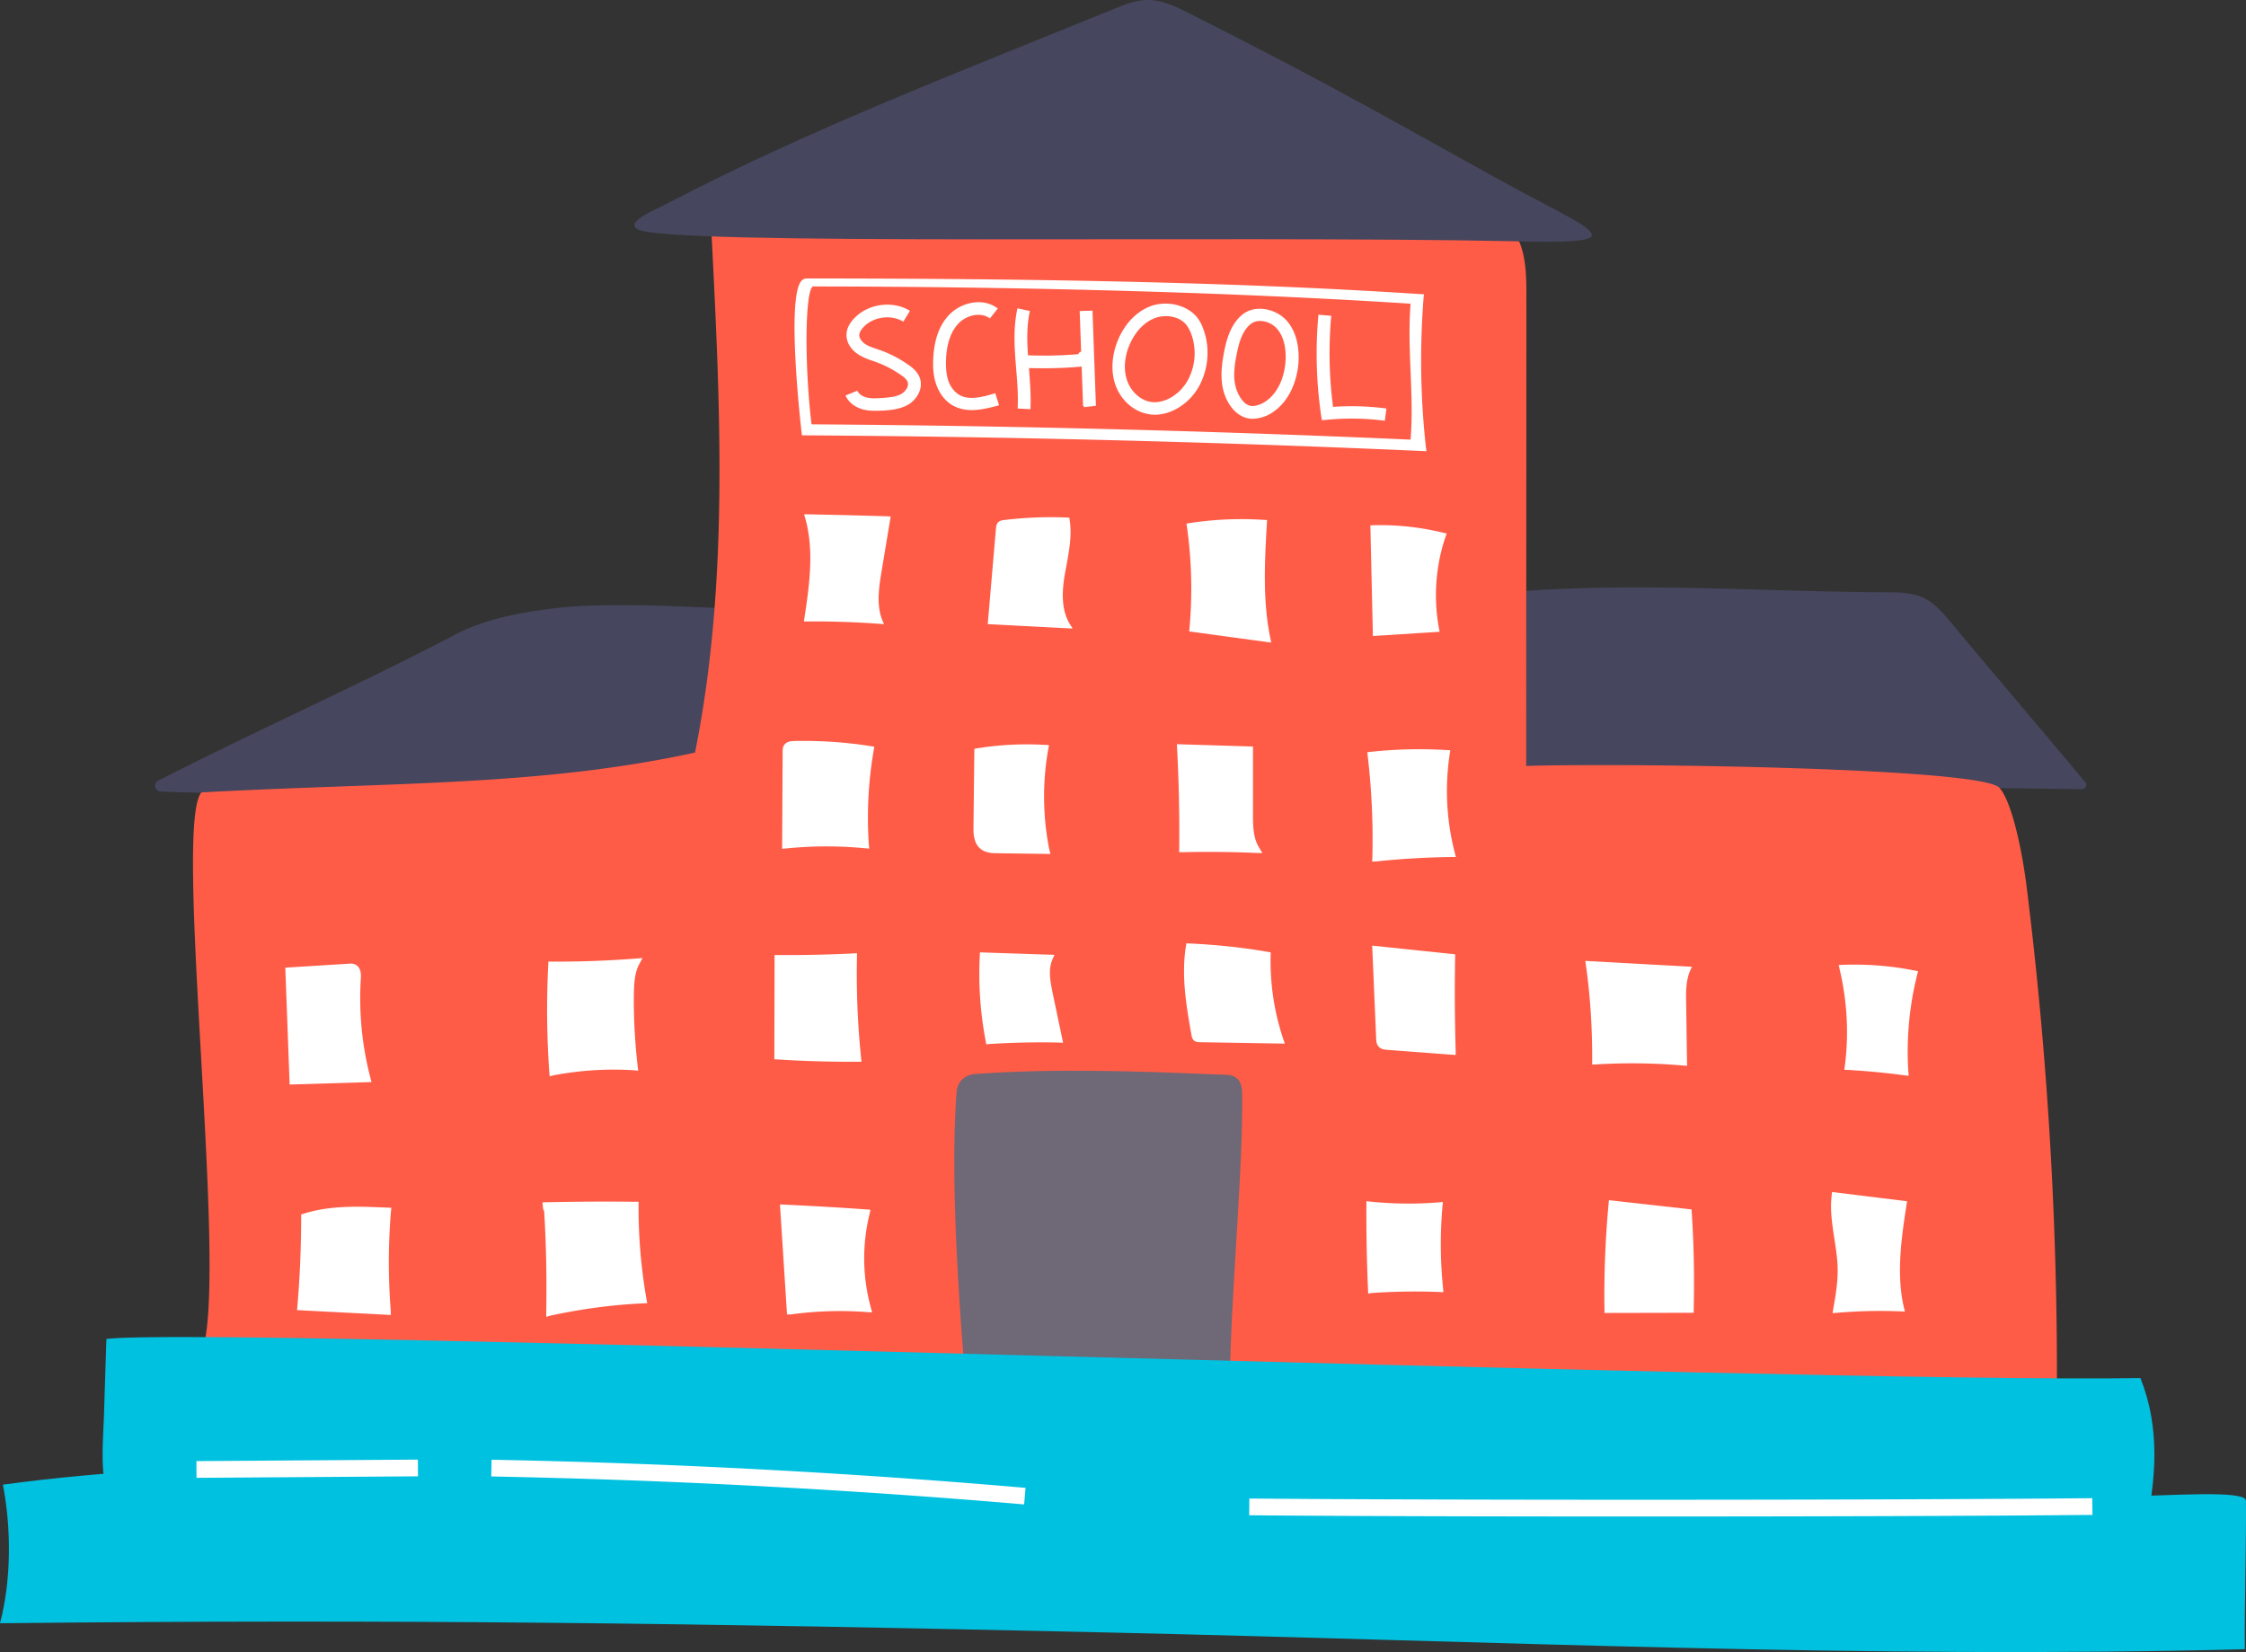 <svg width="87" height="64" fill="none" xmlns="http://www.w3.org/2000/svg"><rect width="100%" height="100%" fill="#333333" stroke="none"/><path d="M6.126 30.243c-.202.103-.133.406.098.42 5.812.255 13.845-.386 19.406-1.034l2.647-.31c.203-.02.42-.048.587-.158.195-.125.307-.345.412-.552a27.84 27.84 0 001.844-4.9c-1.844-.035-6.818-.448-9.395-.172-1.341.144-2.892.413-4.08 1.04-3.632 1.91-7.823 3.77-11.519 5.666zm69.449-6.127c1.928 2.315 3.311 3.921 5.197 6.182.091.11.014.275-.125.275l-23.066-.317c-.273-.006-.58-.02-.783-.206-.237-.22-.23-.593-.202-.917l.482-6.051c5.113-.627 10.862-.159 16.017-.138.483 0 .986.014 1.426.22.433.214.747.586 1.054.952z" fill="#46465E"/><path d="M79.676 53.627a152.772 152.772 0 00-1.18-19.325c-.154-1.22-.539-3.212-1.048-3.784-.685-.765-14.118-.965-18.33-.847 0-6.114.007-12.22.007-18.333 0-.965-.05-2.047-.783-2.688-.412-.365-.978-.517-1.523-.62-2.081-.4-4.219-.338-6.342-.276-7.65.227-15.298.448-22.947.675.349 6.906.754 13.943-.608 20.725-6.036 1.316-11.806 1.144-19.12 1.544-1.061 1.22.874 17.174.147 21.179 5.49.978 58.86 2.274 71.727 1.75z" fill="#FF5C47"/><path d="M57.714 6.762c-4.562-2.537-6.95-3.88-11.617-6.23-.531-.27-1.083-.545-1.677-.532-.433.007-.852.173-1.25.338C37.575 2.62 31.218 5.06 25.874 7.871c-.489.255-1.655.71-1.188 1.006 1.034.662 22.682.235 33.985.469.663.014 2.961.103 2.99-.22.034-.352-1.293-.89-3.947-2.364z" fill="#46465E"/><path d="M47.934 41.794c.168.165.182.413.182.648.035 3.825-.67 9.635-.44 13.453-3.067-.345-6.965.2-10.004.737-.349-3.77-.936-10.365-.614-14.363.028-.358.328-.634.691-.661 3.13-.228 6.385-.11 9.459.02.265.007.551-.014.726.166z" fill="#6E6877"/><path d="M86.997 58.135c.02 1.364-.063 4.39-.042 5.754-14.593.38-29.053-.31-44.05-.648-15.878-.358-27.516-.523-42.905-.358.44-1.654.44-3.687.112-5.369 8.04-1.089 16.199-.737 24.31-.379 6.181.269 12.37.538 18.552.813 13.133.572 26.252.014 39.398.014 1.537-.007 4.618-.255 4.625.172z" fill="#01C1E0"/><path d="M83.092 59.292c.433-2.019.587-3.983-.182-5.906-13.028.207-74.751-2.02-78.789-1.516-.035 1.02-.062 2.04-.097 3.06-.028.889-.182 2.343.244 3.129 7.377.151 14.753.296 22.137.448 2.228.048 4.45.09 6.671.269 2.606.213 5.183.606 7.789.826 3.933.331 7.893.27 11.84.2 9.633-.172 20.76-.344 30.387-.51z" fill="#01C1E0"/><path d="M31.183 16.734c7.977.048 15.948.248 23.918.607a30.467 30.467 0 01-.09-5.81c-7.706-.503-16.04-.6-23.758-.607-.587-.007-.273 4.156-.07 5.81z" fill="#FF5C47"/><path d="M55.255 17.479l-.16-.007a627.394 627.394 0 00-23.912-.607h-.119l-.014-.117c-.007-.055-.607-5.197-.007-5.865a.263.263 0 01.21-.096c7.265.006 15.773.082 23.764.606l.14.007-.014.138a30.848 30.848 0 00.09 5.789l.022.152zm-23.82-1.041a618.07 618.07 0 0123.205.593c.14-1.792-.14-3.48 0-5.266-7.733-.496-16.122-.662-23.15-.668-.307.158-.335 3.005-.055 5.34zm2.808 7.74l-.21-.014a33.887 33.887 0 00-2.515-.09h-.377l.021-.151c.182-1.206.384-2.571.035-3.825l-.049-.173h.182c1.006.021 2.019.042 3.017.076l.154.007-.35 2.109c-.097.593-.209 1.268.008 1.868l.084.193zm7.307.172l-3.29-.172.32-3.722c.008-.055.015-.138.07-.207.07-.082.175-.096.238-.103.803-.097 1.62-.131 2.424-.097l.112.007.014.11c.084.572-.021 1.145-.12 1.696-.02.124-.048.248-.069.372-.098.579-.168 1.316.168 1.902l.132.214zm7.69.544l-3.178-.434.014-.124a17.132 17.132 0 00-.098-3.921l-.02-.131.132-.021c.943-.145 1.9-.186 2.857-.124l.133.007-.007.13c-.084 1.462-.168 2.971.132 4.44l.035.178zm3.94-.254l-.098-4.287.133-.007c.908-.021 1.802.076 2.682.29l.14.034-.049.137a7.093 7.093 0 00-.251 3.522l.028.145-2.585.165zm-22.884 8.242l.02-3.77c0-.069 0-.193.085-.282.097-.117.265-.117.342-.124.992-.021 2.005.041 2.99.2l.132.02-.02.131a15.307 15.307 0 00-.19 3.66l.015.158-.16-.014a15.591 15.591 0 00-3.054.007l-.16.014zm10.394.2l-2.047-.028c-.181 0-.44-.006-.635-.151-.273-.2-.308-.545-.3-.89l.034-3.004.112-.02a11.974 11.974 0 012.627-.132l.153.007-.028.152a10.502 10.502 0 00.042 3.908l.042.158zm8.208-.034l-.252-.007a43.095 43.095 0 00-2.829-.028h-.14v-.138a60.587 60.587 0 00-.083-3.9l-.007-.145 2.948.09v2.611c0 .435 0 .924.237 1.303l.126.214zm4.254.33l.007-.151a27.736 27.736 0 00-.181-3.956l-.014-.131.132-.014a17.348 17.348 0 012.934-.069l.147.007-.021.145a9.55 9.55 0 00.196 3.825l.042.165h-.175c-.964.014-1.95.07-2.913.172l-.154.007zm-20.16 7.754c-.95 0-1.914-.028-2.87-.09l-.127-.007.008-4.038h.14c.97.007 1.948-.014 2.905-.062l.147-.007v.145a31.805 31.805 0 00.16 3.914l.014.145h-.377zm5.211-.676l-.02-.117a13.872 13.872 0 01-.231-3.315l.007-.13 2.885.096-.077.179c-.168.386-.09.827.014 1.33l.398 1.895-.168-.006c-.887-.021-1.788 0-2.675.055l-.133.014zm11.568-.027l-3.304-.055c-.049 0-.126 0-.195-.048-.091-.063-.112-.173-.12-.228-.188-1.068-.404-2.274-.216-3.439l.021-.117.119.007c1.013.048 2.033.151 3.025.324l.118.02v.117a9.493 9.493 0 00.49 3.247l.062.172zm6.615.441l-2.654-.2c-.084-.007-.217-.014-.315-.11-.104-.104-.111-.248-.111-.338l-.154-3.59 3.213.337v.124a77.775 77.775 0 00.021 3.618v.16zm-35.094.827l-.014-.152a34.495 34.495 0 01-.042-4.162l.007-.131h.398c.992 0 2.005-.042 2.997-.117l.251-.021-.119.22c-.188.345-.21.772-.216 1.172-.014.93.042 1.882.147 2.812l.02.159-.16-.014c-1.041-.07-2.096 0-3.116.193l-.153.041zm-10.073.317l-.168-4.528 2.438-.151c.084-.007.181-.021.293.04.217.125.203.414.196.518a12.196 12.196 0 00.37 3.86l.042.165-3.171.096zm3.918 8.926l-3.632-.187.014-.138a41.13 41.13 0 00.147-3.473v-.097l.098-.027c.58-.186 1.236-.27 2.067-.27.405 0 .824.022 1.188.035l.14.007-.015.138a23.729 23.729 0 00-.007 3.86v.151zm6.022.075v-.172c.02-1.289 0-2.585-.077-3.86a.248.248 0 00-.035-.13h-.007l-.028-.27.05-.006h.013a98.979 98.979 0 013.528-.021h.132v.13a20.55 20.55 0 00.308 3.647l.028.151-.154.007c-1.208.055-2.417.22-3.597.476l-.161.048zm9.326-.096l-.273-4.26.154.007c1.055.049 2.123.11 3.192.186l.16.014-.034.159a7.19 7.19 0 00.049 3.632l.049.186-.196-.014a14.051 14.051 0 00-2.948.09h-.154zm34.864-9.629l-.147-.013a23.072 23.072 0 00-3.38-.042l-.148.007v-.145c.007-1.24-.07-2.488-.244-3.714l-.021-.159 4.128.228-.077.172c-.16.386-.153.82-.146 1.24l.035 2.426zm8.585.386l-.168-.02a28.12 28.12 0 00-2.18-.207l-.146-.007.021-.145c.16-1.254.09-2.515-.203-3.756l-.034-.158.167-.007c.93-.035 1.858.041 2.766.22l.14.028-.035.138a12.32 12.32 0 00-.342 3.75l.014.164zM52.998 50.12l-.006-.139a64.915 64.915 0 01-.063-3.294v-.152l.146.014c.88.09 1.775.103 2.655.028l.16-.014-.014.158a16.712 16.712 0 00.022 3.185l.013.151-.16-.007c-.873-.034-1.76-.02-2.634.042l-.118.027zm9.152.743v-.13a38.312 38.312 0 01.16-4.101l.014-.138 3.2.358.006.11c.084 1.248.105 2.516.077 3.764v.13l-3.458.007zm8.836.007l.028-.172c.09-.51.181-1.04.168-1.578-.007-.372-.07-.758-.126-1.13-.084-.552-.175-1.117-.105-1.682l.014-.131 2.906.358-.021.138c-.189 1.24-.405 2.654-.105 3.963l.042.172-.175-.007a19.544 19.544 0 00-2.458.056l-.168.013zm-54.799 5.674l-8.578.058.004.648 8.578-.058-.004-.648zM39.67 58.28a312.341 312.341 0 00-20.642-1.083l.014-.648c6.88.131 13.838.496 20.684 1.09l-.056.64zm23.849.468c-5.777 0-11.443-.014-15.13-.048l.006-.648c7.915.069 25.008.062 32.65-.014l.007.648c-4.087.041-10.883.062-17.534.062z" fill="#fff"/><path d="M33.886 15.914a1.96 1.96 0 01-.44-.048c-.321-.083-.587-.283-.691-.545l.454-.186c.049.117.188.22.356.262.189.048.412.035.608.02.293-.02.558-.047.754-.165.154-.096.294-.296.23-.454-.034-.104-.146-.193-.258-.27a4.13 4.13 0 00-.964-.502l-.133-.049a2.352 2.352 0 01-.558-.248c-.294-.193-.468-.482-.454-.778.007-.207.104-.414.286-.607.538-.579 1.495-.717 2.172-.303l-.258.42c-.475-.29-1.174-.193-1.55.22-.07.077-.154.187-.154.297-.008.117.09.255.23.352.126.082.287.137.454.193l.14.048c.384.138.747.33 1.083.565.167.117.349.269.433.496.153.414-.112.841-.44 1.04-.322.187-.699.214-.978.235-.098 0-.21.007-.322.007zm3.752-.028c-.245 0-.482-.048-.706-.165-.307-.165-.545-.469-.67-.84-.098-.283-.133-.6-.112-.993.035-.738.244-1.31.628-1.703.447-.461 1.286-.682 1.872-.234l-.307.386c-.35-.269-.908-.124-1.208.186-.294.303-.462.772-.49 1.392-.013.338.015.6.084.82.084.256.252.462.447.573.378.206.888.075 1.377-.076l.146.469c-.335.09-.705.185-1.061.185zm2.277-.034l-.496-.027c.028-.497-.014-1.014-.056-1.517-.063-.778-.126-1.578.049-2.364l.482.104c-.16.716-.098 1.447-.035 2.219.035.524.084 1.061.056 1.585zm2.047-.076l.055-.041h-.063l-.132-3.687.496-.014.133 3.687-.49.055zm2.773.29c-.112 0-.23-.014-.336-.042-.544-.124-1.005-.565-1.201-1.137-.16-.475-.14-1.047.063-1.599.244-.661.698-1.178 1.257-1.406.65-.268 1.488-.075 1.872.441.098.124.175.283.238.469.251.71.174 1.53-.189 2.185-.37.655-1.055 1.089-1.704 1.089zm.426-3.818c-.16 0-.322.027-.461.09-.426.171-.783.585-.985 1.116-.168.448-.189.902-.056 1.282.14.413.475.73.845.82.531.124 1.167-.228 1.495-.807a2.19 2.19 0 00.154-1.785 1.394 1.394 0 00-.168-.337c-.168-.242-.475-.38-.824-.38zm3.367 3.976a.904.904 0 01-.335-.062 1.123 1.123 0 01-.399-.275c-.335-.359-.44-.807-.468-1.124-.035-.406.028-.806.091-1.137.084-.42.203-.861.49-1.22.097-.124.209-.22.327-.296.482-.297 1.23-.131 1.628.337.398.47.454 1.09.44 1.524-.035.75-.37 1.702-1.201 2.115a1.512 1.512 0 01-.573.138zm.286-3.79a.593.593 0 00-.314.082.826.826 0 00-.203.187c-.223.275-.321.647-.39 1.006-.064.303-.12.654-.092.999.035.338.154.634.343.84a.49.49 0 00.21.152.369.369 0 00.153.028c.105 0 .23-.034.35-.09.642-.317.9-1.082.928-1.702.014-.351-.028-.84-.321-1.185a.885.885 0 00-.664-.317zm4.827 3.866a9.792 9.792 0 00-2.2-.041l-.238.02-.035-.227a16.601 16.601 0 01-.098-3.86l.496.042a16.114 16.114 0 00.07 3.528 10.359 10.359 0 012.068.063l-.063.475z" fill="#fff"/><path d="M40.397 14.267c-.28 0-.56-.007-.838-.02l.027-.49c.72.034 1.453.027 2.173-.034l.077-.097.202.062-.09.214.167-.09.245.345-.426.041c-.51.048-1.02.069-1.537.069z" fill="#fff"/></svg>